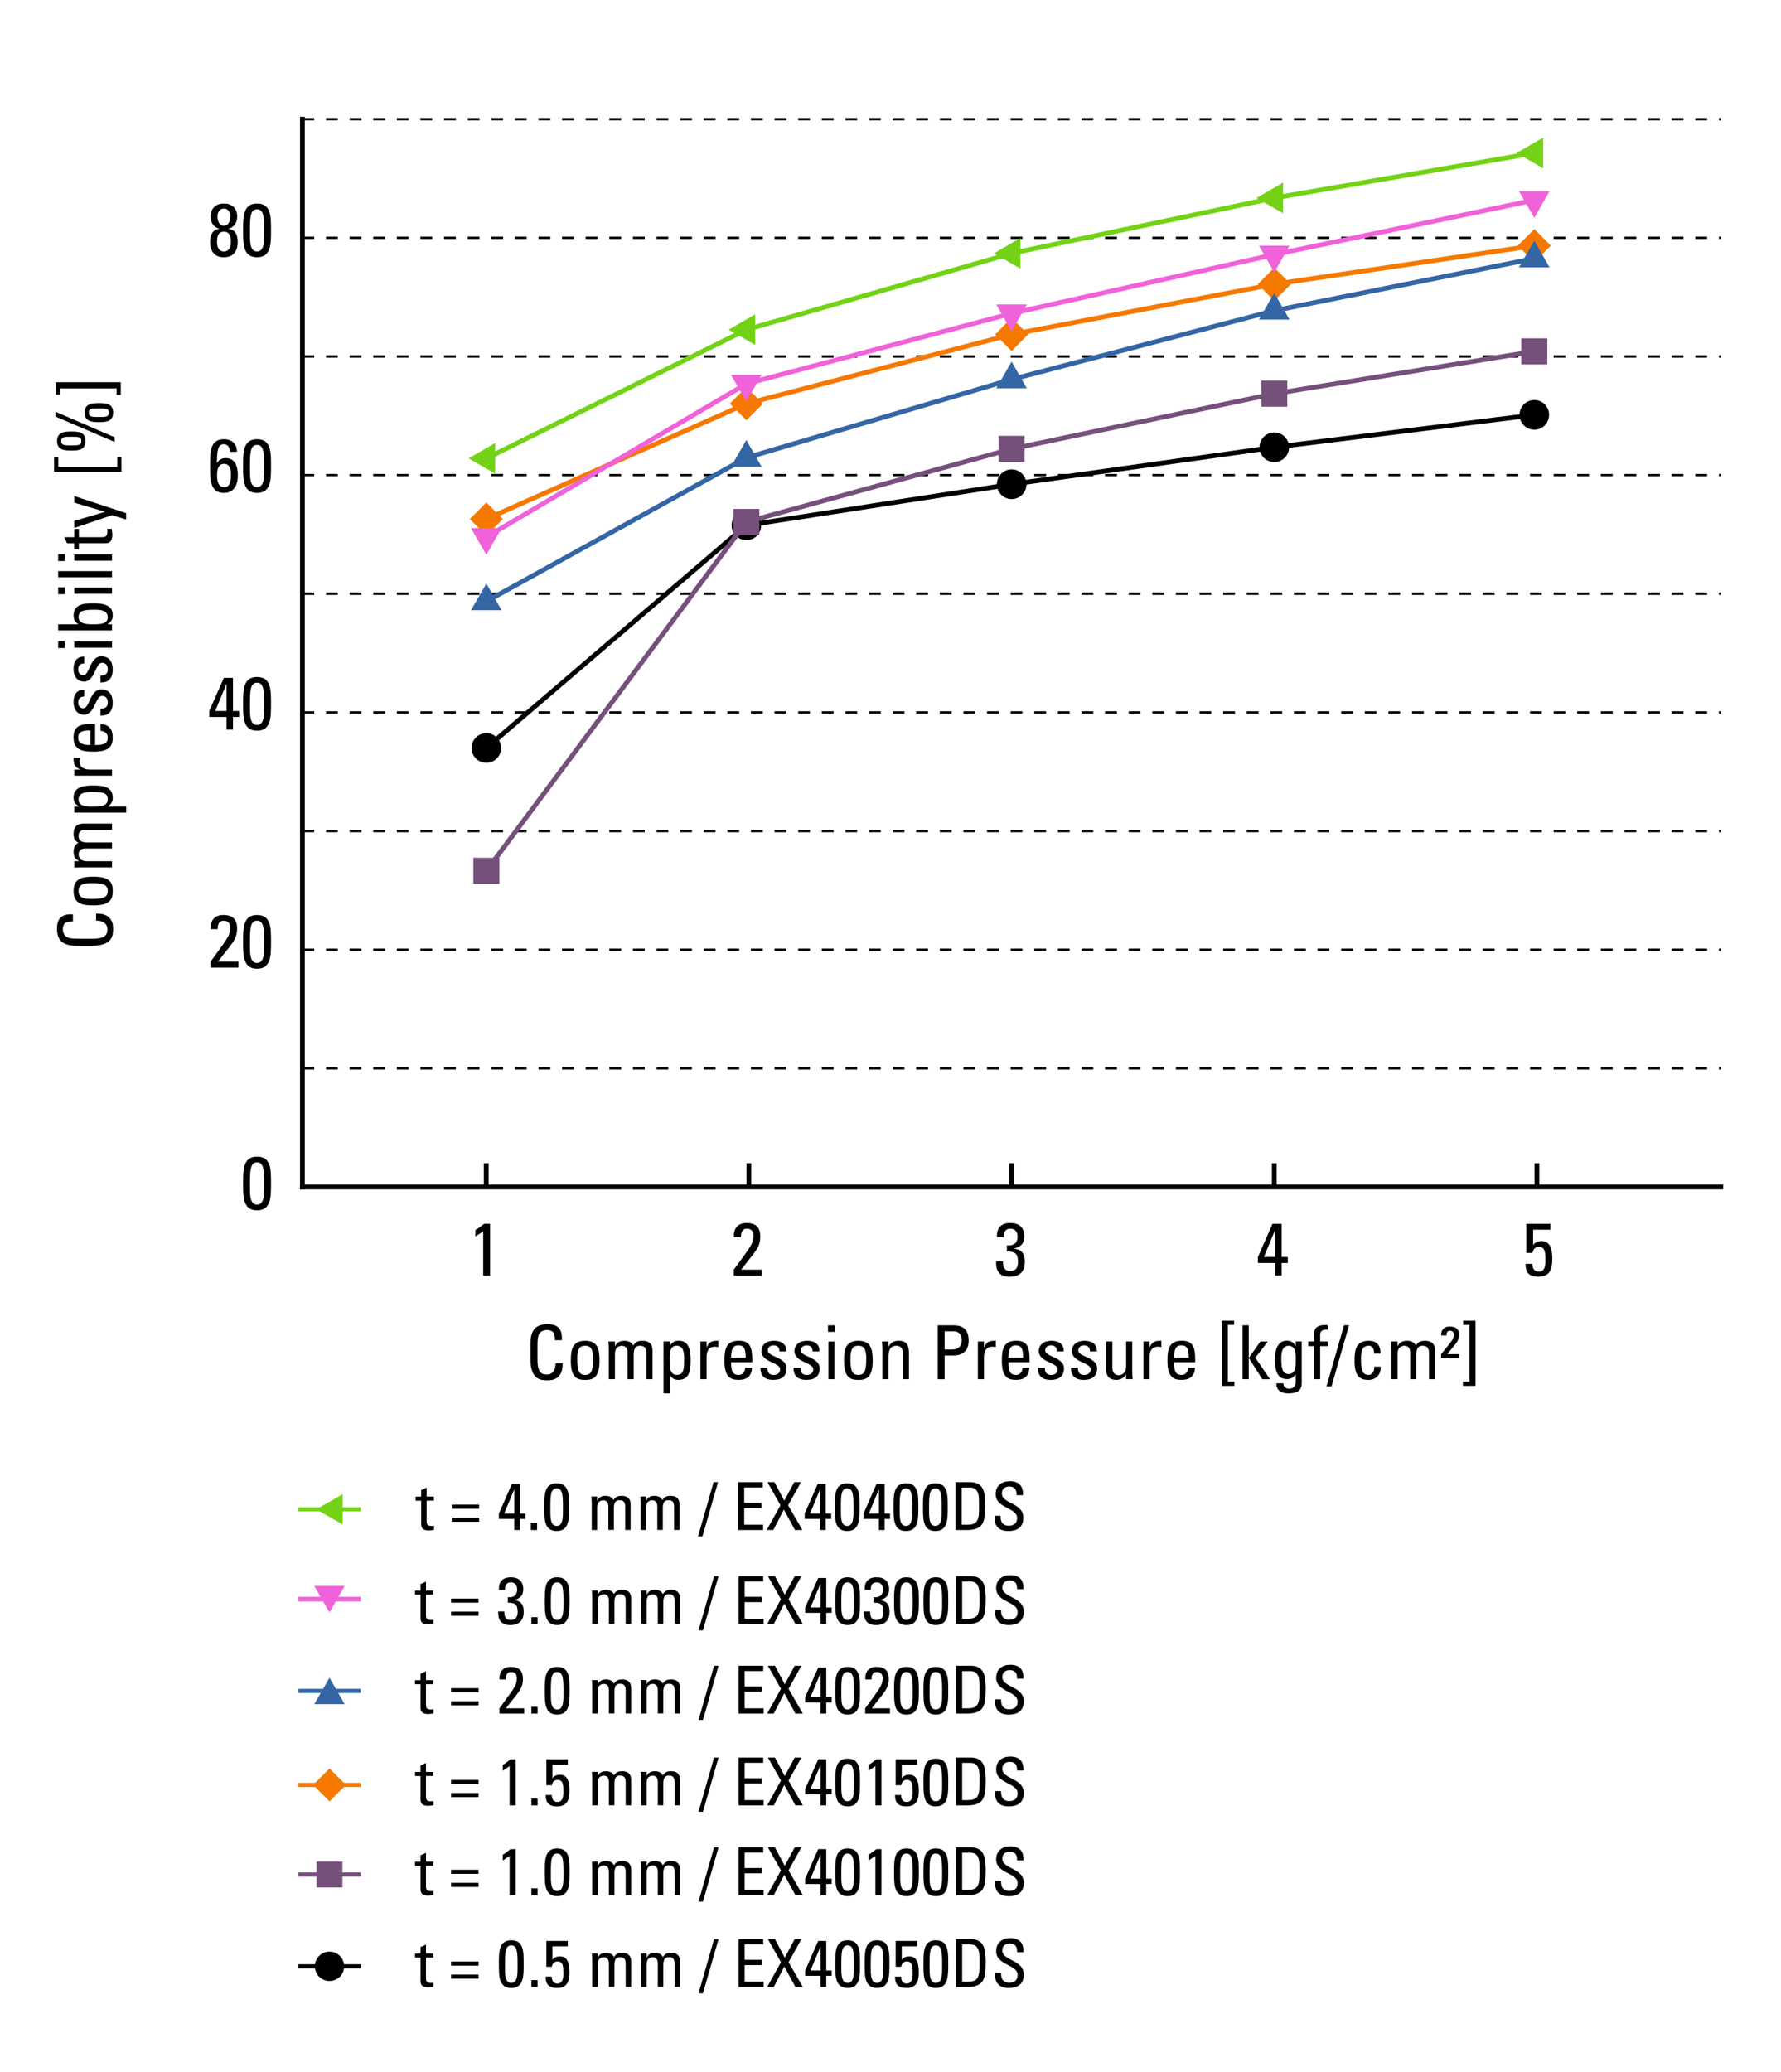 <?xml version="1.0" encoding="UTF-8"?><svg xmlns="http://www.w3.org/2000/svg" viewBox="0 0 430 500"><defs><style>.cls-1,.cls-2,.cls-3,.cls-4,.cls-5,.cls-6,.cls-7,.cls-8,.cls-9,.cls-10,.cls-11,.cls-12,.cls-13,.cls-14,.cls-15{fill:none;}.cls-1,.cls-4,.cls-5,.cls-9,.cls-10,.cls-13,.cls-14,.cls-15{stroke-width:1.15px;}.cls-1,.cls-4,.cls-5,.cls-10,.cls-11,.cls-13,.cls-15{stroke-linejoin:bevel;}.cls-1,.cls-8{stroke:#75507b;}.cls-2,.cls-3,.cls-5,.cls-9,.cls-14{stroke:#000;}.cls-2,.cls-3,.cls-6,.cls-7,.cls-8,.cls-9,.cls-12,.cls-14{stroke-miterlimit:10;}.cls-3{stroke-dasharray:0 0 2.85 2.85;stroke-width:.57px;}.cls-4,.cls-12{stroke:#73d216;}.cls-16,.cls-17,.cls-18,.cls-19,.cls-20,.cls-21,.cls-22{stroke-width:0px;}.cls-16,.cls-18,.cls-19,.cls-20,.cls-21{fill-rule:evenodd;}.cls-6,.cls-15{stroke:#3465a4;}.cls-18{fill:#f57900;}.cls-7,.cls-10{stroke:#f57900;}.cls-19{fill:#73d216;}.cls-20{fill:#ef62d9;}.cls-9{stroke-linecap:square;}.cls-11{stroke-width:1.13px;}.cls-11,.cls-13{stroke:#ef62d9;}.cls-21{fill:#3465a4;}.cls-22{fill:#75507b;}</style></defs><g id="Graph"><path class="cls-17" d="m50.84,233.5v-1.44c3.65-5.11,4.74-6.05,4.74-8.21,0-.99-.49-1.66-1.55-1.66-1.24,0-1.48,1.03-1.46,2.03h-1.69c-.14-2.07.9-3.42,3.03-3.42,2.25,0,3.33,1.03,3.33,3.28,0,2.79-1.4,3.73-4.63,7.98h4.95v1.44h-6.72Z"/><path class="cls-17" d="m65.43,227.3c0,3.26.02,6.46-3.37,6.46s-3.37-3.21-3.37-6.46-.05-6.5,3.37-6.5,3.37,3.13,3.37,6.5Zm-5.08.32c0,2.11-.13,4.75,1.71,4.75s1.71-2.65,1.71-4.75c0-3.37-.02-5.44-1.71-5.44s-1.71,2.07-1.71,5.44Z"/><path class="cls-17" d="m65.43,285.62c0,3.26.02,6.46-3.37,6.46s-3.37-3.21-3.37-6.46-.05-6.5,3.37-6.5,3.37,3.13,3.37,6.5Zm-5.08.32c0,2.11-.13,4.75,1.71,4.75s1.71-2.65,1.71-4.75c0-3.37-.02-5.44-1.71-5.44s-1.71,2.07-1.71,5.44Z"/><path class="cls-17" d="m50.72,112.49c0-3.37-.05-6.5,3.37-6.5,1.87,0,3.17,1.15,3.1,3.04h-1.66c0-.86-.47-1.84-1.46-1.84-1.35,0-1.69,1.19-1.69,4.52h.04c.41-.72,1.17-1.17,2.03-1.17,1.6,0,2.97.94,2.97,4.2,0,2.23-.9,4.21-3.33,4.21-3.38,0-3.37-3.21-3.37-6.46Zm3.46,5.08c1.35,0,1.58-1.48,1.58-3.12,0-1.13-.25-2.52-1.69-2.52s-1.66,1.58-1.66,2.7c0,1.24.16,2.94,1.76,2.94Z"/><path class="cls-17" d="m65.43,112.49c0,3.26.02,6.46-3.37,6.46s-3.37-3.21-3.37-6.46-.05-6.5,3.37-6.5,3.37,3.13,3.37,6.5Zm-5.08.32c0,2.11-.13,4.75,1.71,4.75s1.71-2.65,1.71-4.75c0-3.37-.02-5.44-1.71-5.44s-1.71,2.07-1.71,5.44Z"/><path class="cls-17" d="m50.52,173.02v-1.44l3.53-8.01h2.2v8.01h1.48v1.44h-1.48v3.04h-1.55v-3.04h-4.18Zm4.18-1.44v-6.5h-.04l-2.7,6.5h2.74Z"/><path class="cls-17" d="m65.43,169.87c0,3.26.02,6.46-3.37,6.46s-3.37-3.21-3.37-6.46-.05-6.5,3.37-6.5,3.37,3.13,3.37,6.5Zm-5.08.32c0,2.11-.13,4.75,1.71,4.75s1.71-2.65,1.71-4.75c0-3.37-.02-5.44-1.71-5.44s-1.71,2.07-1.71,5.44Z"/><path class="cls-17" d="m55.09,55.21c1.84.18,2.3,1.62,2.3,3.24,0,2.25-1.15,3.64-3.33,3.64s-3.33-1.39-3.33-3.64c0-1.62.47-3.06,2.3-3.24v-.02c-1.48-.29-2.18-1.51-2.18-2.94,0-1.96,1.24-3.13,3.21-3.13s3.21,1.17,3.21,3.13c0,1.42-.7,2.65-2.18,2.94v.02Zm.65,3.26c0-1.12-.13-2.56-1.67-2.56s-1.67,1.44-1.67,2.56.43,2.23,1.67,2.23,1.67-1.15,1.67-2.23Zm-.13-6.27c0-.94-.49-1.87-1.55-1.87s-1.55.94-1.55,1.87.31,2.27,1.55,2.27,1.55-1.35,1.55-2.27Z"/><path class="cls-17" d="m65.43,55.62c0,3.26.02,6.46-3.37,6.46s-3.37-3.21-3.37-6.46-.05-6.5,3.37-6.5,3.37,3.13,3.37,6.5Zm-5.08.32c0,2.11-.13,4.75,1.71,4.75s1.71-2.65,1.71-4.75c0-3.37-.02-5.44-1.71-5.44s-1.71,2.07-1.71,5.44Z"/><path class="cls-17" d="m118.32,307.82h-1.66v-10.68l-1.87,1.26v-1.58c.41-.18,1.6-1.08,2.11-1.5h1.42v12.5Z"/><path class="cls-17" d="m243.11,300.54c1.49.13,2.56-.47,2.56-2.07,0-1.13-.5-1.96-1.73-1.96-1.37,0-1.58,1.03-1.57,2.04h-1.66c-.13-2.12.9-3.42,3.22-3.42,2.12,0,3.38,1.06,3.38,3.24,0,2.36-1.75,2.72-2.47,2.9v.04c1.96.27,2.59,1.31,2.59,3.19,0,2.43-1.31,3.6-3.71,3.6-3.49,0-3.22-3.01-3.22-3.71h1.66c.02,1.24.22,2.32,1.71,2.32s1.91-.92,1.91-2.25c0-2.02-.76-2.45-2.68-2.45v-1.46Z"/><path class="cls-17" d="m177.17,307.82v-1.44c3.66-5.11,4.74-6.05,4.74-8.21,0-.99-.49-1.66-1.55-1.66-1.24,0-1.48,1.03-1.46,2.04h-1.69c-.14-2.07.9-3.42,3.02-3.42,2.25,0,3.33,1.03,3.33,3.28,0,2.79-1.4,3.73-4.63,7.98h4.95v1.44h-6.72Z"/><path class="cls-17" d="m303.71,304.77v-1.44l3.53-8.01h2.2v8.01h1.48v1.44h-1.48v3.04h-1.55v-3.04h-4.18Zm4.18-1.44v-6.5h-.04l-2.7,6.5h2.74Z"/><path class="cls-17" d="m374.33,295.32v1.44h-4.18v3.64l.04.04c.27-.54,1.13-.94,1.98-.94,1.78,0,2.61,1.33,2.61,4.21,0,2-.25,4.38-3.38,4.38-2.59,0-3.08-1.42-3.08-3.1h1.66c0,.97.38,1.89,1.48,1.89,1.57,0,1.67-1.53,1.67-2.75,0-1.82-.05-3.24-1.6-3.24-.9,0-1.39.63-1.53,1.46h-1.49v-7.02h5.83Z"/><line class="cls-2" x1="72.05" y1="474.5" x2="87.05" y2="474.5"/><path class="cls-16" d="m76.01,474.5c0-1.97,1.57-3.54,3.54-3.54s3.54,1.57,3.54,3.54-1.57,3.54-3.54,3.54-3.54-1.57-3.54-3.54h0Z"/><line class="cls-8" x1="72.05" y1="452.35" x2="87.05" y2="452.35"/><rect class="cls-22" x="76.43" y="449.23" width="6.24" height="6.24"/><line class="cls-7" x1="72.04" y1="430.73" x2="87.04" y2="430.73"/><polygon class="cls-18" points="79.55 426.76 83.52 430.73 79.55 434.7 75.58 430.73 79.55 426.76 79.55 426.76"/><line class="cls-6" x1="72.05" y1="408.05" x2="87.05" y2="408.05"/><polygon class="cls-21" points="79.55 404.86 83.21 411.24 75.87 411.24 79.55 404.86 79.55 404.86"/><line class="cls-11" x1="87.04" y1="385.9" x2="72.04" y2="385.9"/><polygon class="cls-20" points="79.54 389.09 75.88 382.71 83.22 382.71 79.54 389.09 79.54 389.09"/><path class="cls-17" d="m101.54,471.41v-1.55l1.31-.59v2.14h1.76v.99h-1.76v4.94c0,.51,0,1.17,1.2,1.17.1,0,.3-.03.59-.06v1.01c-.43.03-.86.13-1.29.13-1.25,0-1.81-.51-1.81-1.44v-5.74h-1.33v-.99h1.33Z"/><path class="cls-17" d="m115.53,474.34h-6.62v-.99h6.62v.99Zm0,3.15h-6.62v-.99h6.62v.99Z"/><path class="cls-17" d="m126.43,473.99c0,2.89.02,5.74-2.99,5.74s-2.99-2.85-2.99-5.74-.05-5.77,2.99-5.77,2.99,2.78,2.99,5.77Zm-4.51.29c0,1.87-.11,4.22,1.52,4.22s1.52-2.35,1.52-4.22c0-2.99-.02-4.83-1.52-4.83s-1.52,1.84-1.52,4.83Z"/><path class="cls-17" d="m129.79,479.49h-1.5v-1.66h1.5v1.66Z"/><path class="cls-17" d="m137.09,468.39v1.28h-3.71v3.23l.03.03c.24-.48,1.01-.83,1.76-.83,1.58,0,2.32,1.18,2.32,3.74,0,1.78-.22,3.89-3.01,3.89-2.3,0-2.73-1.26-2.73-2.75h1.47c0,.86.34,1.68,1.31,1.68,1.39,0,1.49-1.36,1.49-2.45,0-1.62-.05-2.88-1.42-2.88-.8,0-1.23.56-1.36,1.29h-1.33v-6.24h5.18Z"/><path class="cls-17" d="m147.01,479.49v-5.6c0-.82-.22-1.57-1.28-1.57-.4,0-.94.24-1.13.54-.24.4-.3.88-.3,1.18v5.44h-1.31v-6.4c0-.56-.03-1.12-.08-1.68h1.39v1.01h.03c.38-.86,1.07-1.17,2.02-1.17.74,0,1.58.3,1.89,1.04.45-.86,1.18-1.04,1.92-1.04.85,0,2.21.19,2.21,2.09v6.14h-1.31v-5.6c0-.82-.22-1.57-1.28-1.57-.5,0-.64.02-.99.3-.38.32-.45,1.12-.45,1.42v5.44h-1.31Z"/><path class="cls-17" d="m158.82,479.49v-5.6c0-.82-.22-1.57-1.28-1.57-.4,0-.94.24-1.13.54-.24.4-.3.88-.3,1.18v5.44h-1.31v-6.4c0-.56-.03-1.12-.08-1.68h1.39v1.01h.03c.38-.86,1.07-1.17,2.02-1.17.74,0,1.58.3,1.89,1.04.45-.86,1.18-1.04,1.92-1.04.85,0,2.21.19,2.21,2.09v6.14h-1.31v-5.6c0-.82-.22-1.57-1.28-1.57-.5,0-.64.02-.99.3-.38.32-.45,1.12-.45,1.42v5.44h-1.31Z"/><path class="cls-17" d="m169.72,481.02h-1.07l3.76-13.08h1.07l-3.76,13.08Z"/><path class="cls-17" d="m178.32,479.49v-11.55h5.95v1.28h-4.48v3.71h4.16v1.28h-4.16v4h4.57v1.28h-6.04Z"/><path class="cls-17" d="m193.83,479.49h-1.78l-2.69-4.94-2.54,4.94h-1.6l3.33-5.98-3.15-5.57h1.7l2.37,4.48,2.4-4.48h1.62l-3.1,5.57,3.45,5.98Z"/><path class="cls-17" d="m194.41,476.78v-1.28l3.13-7.12h1.95v7.12h1.31v1.28h-1.31v2.7h-1.38v-2.7h-3.71Zm3.71-1.28v-5.77h-.03l-2.4,5.77h2.43Z"/><path class="cls-17" d="m207.64,473.99c0,2.89.02,5.74-2.99,5.74s-2.99-2.85-2.99-5.74-.05-5.77,2.99-5.77,2.99,2.78,2.99,5.77Zm-4.51.29c0,1.87-.11,4.22,1.52,4.22s1.52-2.35,1.52-4.22c0-2.99-.02-4.83-1.52-4.83s-1.52,1.84-1.52,4.83Z"/><path class="cls-17" d="m214.74,473.99c0,2.89.02,5.74-2.99,5.74s-2.99-2.85-2.99-5.74-.05-5.77,2.99-5.77,2.99,2.78,2.99,5.77Zm-4.51.29c0,1.87-.11,4.22,1.52,4.22s1.52-2.35,1.52-4.22c0-2.99-.02-4.83-1.52-4.83s-1.52,1.84-1.52,4.83Z"/><path class="cls-17" d="m221.43,468.39v1.28h-3.71v3.23l.03.03c.24-.48,1.01-.83,1.76-.83,1.58,0,2.32,1.18,2.32,3.74,0,1.78-.22,3.89-3.01,3.89-2.3,0-2.73-1.26-2.73-2.75h1.47c0,.86.34,1.68,1.31,1.68,1.39,0,1.49-1.36,1.49-2.45,0-1.62-.05-2.88-1.42-2.88-.8,0-1.23.56-1.36,1.29h-1.33v-6.24h5.18Z"/><path class="cls-17" d="m228.94,473.99c0,2.89.02,5.74-2.99,5.74s-2.99-2.85-2.99-5.74-.05-5.77,2.99-5.77,2.99,2.78,2.99,5.77Zm-4.51.29c0,1.87-.11,4.22,1.52,4.22s1.52-2.35,1.52-4.22c0-2.99-.02-4.83-1.52-4.83s-1.52,1.84-1.52,4.83Z"/><path class="cls-17" d="m230.82,467.94h3.55c1.47,0,2.53.53,3.1,1.76.46.98.51,3.28.51,3.65,0,2.46-.22,3.89-.7,4.65-.62.99-1.79,1.49-3.81,1.49h-2.65v-11.55Zm1.47,10.27h1.39c2.05,0,2.8-.77,2.8-3.45v-2.33c0-2.33-.72-3.2-2.25-3.2h-1.93v8.99Z"/><path class="cls-17" d="m241.7,476.05v.34c0,1.57.99,2.06,1.93,2.06,1.17,0,2.06-.5,2.06-1.87,0-2.56-5.18-2.27-5.18-5.74,0-2.05,1.46-3.13,3.39-3.13,2.11,0,3.29,1.02,3.2,3.37h-1.54c.02-1.26-.38-2.09-1.78-2.09-.88,0-1.78.45-1.78,1.69,0,2.54,5.18,2.17,5.18,5.84,0,2.43-1.68,3.21-3.58,3.21-3.41.03-3.41-2.58-3.37-3.68h1.46Z"/><path class="cls-17" d="m101.54,449.26v-1.55l1.31-.59v2.14h1.76v.99h-1.76v4.94c0,.51,0,1.17,1.2,1.17.1,0,.3-.03.59-.06v1.01c-.43.03-.86.13-1.29.13-1.25,0-1.81-.51-1.81-1.44v-5.74h-1.33v-.99h1.33Z"/><path class="cls-17" d="m115.53,452.19h-6.62v-.99h6.62v.99Zm0,3.15h-6.62v-.99h6.62v.99Z"/><path class="cls-17" d="m124.51,457.34h-1.47v-9.48l-1.66,1.12v-1.41c.37-.16,1.42-.96,1.87-1.33h1.26v11.1Z"/><path class="cls-17" d="m129.79,457.34h-1.5v-1.66h1.5v1.66Z"/><path class="cls-17" d="m137.51,451.83c0,2.89.02,5.74-2.99,5.74s-2.99-2.85-2.99-5.74-.05-5.77,2.99-5.77,2.99,2.78,2.99,5.77Zm-4.51.29c0,1.87-.11,4.22,1.52,4.22s1.52-2.35,1.52-4.22c0-2.99-.02-4.83-1.52-4.83s-1.52,1.84-1.52,4.83Z"/><path class="cls-17" d="m147.01,457.34v-5.6c0-.82-.22-1.57-1.28-1.57-.4,0-.94.24-1.13.54-.24.4-.3.88-.3,1.18v5.44h-1.31v-6.4c0-.56-.03-1.12-.08-1.68h1.39v1.01h.03c.38-.86,1.07-1.17,2.02-1.17.74,0,1.58.3,1.89,1.04.45-.86,1.18-1.04,1.92-1.04.85,0,2.21.19,2.21,2.09v6.14h-1.31v-5.6c0-.82-.22-1.57-1.28-1.57-.5,0-.64.02-.99.3-.38.32-.45,1.12-.45,1.42v5.44h-1.31Z"/><path class="cls-17" d="m158.82,457.34v-5.6c0-.82-.22-1.57-1.28-1.57-.4,0-.94.24-1.13.54-.24.4-.3.88-.3,1.18v5.44h-1.31v-6.4c0-.56-.03-1.12-.08-1.68h1.39v1.01h.03c.38-.86,1.07-1.17,2.02-1.17.74,0,1.58.3,1.89,1.04.45-.86,1.18-1.04,1.92-1.04.85,0,2.21.19,2.21,2.09v6.14h-1.31v-5.6c0-.82-.22-1.57-1.28-1.57-.5,0-.64.02-.99.3-.38.32-.45,1.12-.45,1.42v5.44h-1.31Z"/><path class="cls-17" d="m169.72,458.87h-1.07l3.76-13.08h1.07l-3.76,13.08Z"/><path class="cls-17" d="m178.32,457.34v-11.55h5.95v1.28h-4.48v3.71h4.16v1.28h-4.16v4h4.57v1.28h-6.04Z"/><path class="cls-17" d="m193.83,457.34h-1.78l-2.69-4.94-2.54,4.94h-1.6l3.33-5.98-3.15-5.57h1.7l2.37,4.48,2.4-4.48h1.62l-3.1,5.57,3.45,5.98Z"/><path class="cls-17" d="m194.41,454.63v-1.28l3.13-7.12h1.95v7.12h1.31v1.28h-1.31v2.7h-1.38v-2.7h-3.71Zm3.71-1.28v-5.77h-.03l-2.4,5.77h2.43Z"/><path class="cls-17" d="m207.64,451.83c0,2.89.02,5.74-2.99,5.74s-2.99-2.85-2.99-5.74-.05-5.77,2.99-5.77,2.99,2.78,2.99,5.77Zm-4.51.29c0,1.87-.11,4.22,1.52,4.22s1.52-2.35,1.52-4.22c0-2.99-.02-4.83-1.52-4.83s-1.52,1.84-1.52,4.83Z"/><path class="cls-17" d="m212.82,457.34h-1.47v-9.48l-1.66,1.12v-1.41c.37-.16,1.42-.96,1.87-1.33h1.26v11.1Z"/><path class="cls-17" d="m221.84,451.83c0,2.89.02,5.74-2.99,5.74s-2.99-2.85-2.99-5.74-.05-5.77,2.99-5.77,2.99,2.78,2.99,5.77Zm-4.51.29c0,1.87-.11,4.22,1.52,4.22s1.52-2.35,1.52-4.22c0-2.99-.02-4.83-1.52-4.83s-1.52,1.84-1.52,4.83Z"/><path class="cls-17" d="m228.94,451.83c0,2.89.02,5.74-2.99,5.74s-2.99-2.85-2.99-5.74-.05-5.77,2.99-5.77,2.99,2.78,2.99,5.77Zm-4.51.29c0,1.87-.11,4.22,1.52,4.22s1.52-2.35,1.52-4.22c0-2.99-.02-4.83-1.52-4.83s-1.52,1.84-1.52,4.83Z"/><path class="cls-17" d="m230.82,445.79h3.55c1.47,0,2.53.53,3.1,1.76.46.98.51,3.28.51,3.65,0,2.46-.22,3.89-.7,4.65-.62.99-1.79,1.49-3.81,1.49h-2.65v-11.55Zm1.47,10.27h1.39c2.05,0,2.8-.77,2.8-3.45v-2.33c0-2.33-.72-3.2-2.25-3.2h-1.93v8.99Z"/><path class="cls-17" d="m241.7,453.9v.34c0,1.57.99,2.06,1.93,2.06,1.17,0,2.06-.5,2.06-1.87,0-2.56-5.18-2.27-5.18-5.74,0-2.05,1.46-3.13,3.39-3.13,2.11,0,3.29,1.02,3.2,3.37h-1.54c.02-1.26-.38-2.09-1.78-2.09-.88,0-1.78.45-1.78,1.69,0,2.54,5.18,2.17,5.18,5.84,0,2.43-1.68,3.21-3.58,3.21-3.41.03-3.41-2.58-3.37-3.68h1.46Z"/><path class="cls-17" d="m101.54,427.59v-1.55l1.31-.59v2.14h1.76v.99h-1.76v4.94c0,.51,0,1.17,1.2,1.17.1,0,.3-.03.59-.06v1.01c-.43.03-.86.13-1.29.13-1.25,0-1.81-.51-1.81-1.44v-5.74h-1.33v-.99h1.33Z"/><path class="cls-17" d="m115.53,430.52h-6.62v-.99h6.62v.99Zm0,3.15h-6.62v-.99h6.62v.99Z"/><path class="cls-17" d="m124.51,435.67h-1.47v-9.48l-1.66,1.12v-1.41c.37-.16,1.42-.96,1.87-1.33h1.26v11.1Z"/><path class="cls-17" d="m129.79,435.67h-1.5v-1.66h1.5v1.66Z"/><path class="cls-17" d="m137.09,424.57v1.28h-3.71v3.23l.03.03c.24-.48,1.01-.83,1.76-.83,1.58,0,2.32,1.18,2.32,3.74,0,1.78-.22,3.89-3.01,3.89-2.3,0-2.73-1.26-2.73-2.75h1.47c0,.86.34,1.68,1.31,1.68,1.39,0,1.49-1.36,1.49-2.45,0-1.62-.05-2.88-1.42-2.88-.8,0-1.23.56-1.36,1.29h-1.33v-6.24h5.18Z"/><path class="cls-17" d="m147.01,435.67v-5.6c0-.82-.22-1.57-1.28-1.57-.4,0-.94.24-1.13.54-.24.4-.3.88-.3,1.18v5.44h-1.31v-6.4c0-.56-.03-1.12-.08-1.68h1.39v1.01h.03c.38-.86,1.07-1.17,2.02-1.17.74,0,1.58.3,1.89,1.04.45-.86,1.18-1.04,1.92-1.04.85,0,2.21.19,2.21,2.09v6.14h-1.31v-5.6c0-.82-.22-1.57-1.28-1.57-.5,0-.64.02-.99.3-.38.32-.45,1.12-.45,1.42v5.44h-1.31Z"/><path class="cls-17" d="m158.82,435.67v-5.6c0-.82-.22-1.57-1.28-1.57-.4,0-.94.24-1.13.54-.24.4-.3.88-.3,1.18v5.44h-1.31v-6.4c0-.56-.03-1.12-.08-1.68h1.39v1.01h.03c.38-.86,1.07-1.17,2.02-1.17.74,0,1.58.3,1.89,1.04.45-.86,1.18-1.04,1.92-1.04.85,0,2.21.19,2.21,2.09v6.14h-1.31v-5.6c0-.82-.22-1.57-1.28-1.57-.5,0-.64.02-.99.3-.38.32-.45,1.12-.45,1.42v5.44h-1.31Z"/><path class="cls-17" d="m169.72,437.2h-1.07l3.76-13.08h1.07l-3.76,13.08Z"/><path class="cls-17" d="m178.32,435.67v-11.55h5.95v1.28h-4.48v3.71h4.16v1.28h-4.16v4h4.57v1.28h-6.04Z"/><path class="cls-17" d="m193.83,435.67h-1.78l-2.69-4.94-2.54,4.94h-1.6l3.33-5.98-3.15-5.57h1.7l2.37,4.48,2.4-4.48h1.62l-3.1,5.57,3.45,5.98Z"/><path class="cls-17" d="m194.41,432.97v-1.28l3.13-7.12h1.95v7.12h1.31v1.28h-1.31v2.7h-1.38v-2.7h-3.71Zm3.71-1.28v-5.77h-.03l-2.4,5.77h2.43Z"/><path class="cls-17" d="m207.64,430.17c0,2.89.02,5.74-2.99,5.74s-2.99-2.85-2.99-5.74-.05-5.77,2.99-5.77,2.99,2.78,2.99,5.77Zm-4.51.29c0,1.87-.11,4.22,1.52,4.22s1.52-2.35,1.52-4.22c0-2.99-.02-4.83-1.52-4.83s-1.52,1.84-1.52,4.83Z"/><path class="cls-17" d="m212.82,435.67h-1.47v-9.48l-1.66,1.12v-1.41c.37-.16,1.42-.96,1.87-1.33h1.26v11.1Z"/><path class="cls-17" d="m221.43,424.57v1.28h-3.71v3.23l.03.03c.24-.48,1.01-.83,1.76-.83,1.58,0,2.32,1.18,2.32,3.74,0,1.78-.22,3.89-3.01,3.89-2.3,0-2.73-1.26-2.73-2.75h1.47c0,.86.34,1.68,1.31,1.68,1.39,0,1.49-1.36,1.49-2.45,0-1.62-.05-2.88-1.42-2.88-.8,0-1.23.56-1.36,1.29h-1.33v-6.24h5.18Z"/><path class="cls-17" d="m228.94,430.17c0,2.89.02,5.74-2.99,5.74s-2.99-2.85-2.99-5.74-.05-5.77,2.99-5.77,2.99,2.78,2.99,5.77Zm-4.51.29c0,1.87-.11,4.22,1.52,4.22s1.52-2.35,1.52-4.22c0-2.99-.02-4.83-1.52-4.83s-1.52,1.84-1.52,4.83Z"/><path class="cls-17" d="m230.82,424.12h3.55c1.47,0,2.53.53,3.1,1.76.46.98.51,3.28.51,3.65,0,2.46-.22,3.89-.7,4.65-.62.99-1.79,1.49-3.81,1.49h-2.65v-11.55Zm1.47,10.27h1.39c2.05,0,2.8-.77,2.8-3.45v-2.33c0-2.33-.72-3.2-2.25-3.2h-1.93v8.99Z"/><path class="cls-17" d="m241.7,432.23v.34c0,1.57.99,2.06,1.93,2.06,1.17,0,2.06-.5,2.06-1.87,0-2.56-5.18-2.27-5.18-5.74,0-2.05,1.46-3.13,3.39-3.13,2.11,0,3.29,1.02,3.2,3.37h-1.54c.02-1.26-.38-2.09-1.78-2.09-.88,0-1.78.45-1.78,1.69,0,2.54,5.18,2.17,5.18,5.84,0,2.43-1.68,3.21-3.58,3.21-3.41.03-3.41-2.58-3.37-3.68h1.46Z"/><path class="cls-17" d="m101.54,405.44v-1.55l1.31-.59v2.14h1.76v.99h-1.76v4.94c0,.51,0,1.17,1.2,1.17.1,0,.3-.03.59-.06v1.01c-.43.03-.86.13-1.29.13-1.25,0-1.81-.51-1.81-1.44v-5.74h-1.33v-.99h1.33Z"/><path class="cls-17" d="m115.53,408.37h-6.62v-.99h6.62v.99Zm0,3.15h-6.62v-.99h6.62v.99Z"/><path class="cls-17" d="m120.58,413.52v-1.28c3.25-4.54,4.21-5.37,4.21-7.29,0-.88-.43-1.47-1.38-1.47-1.1,0-1.31.91-1.3,1.81h-1.5c-.13-1.84.8-3.04,2.69-3.04,2,0,2.96.91,2.96,2.91,0,2.48-1.25,3.31-4.11,7.08h4.4v1.28h-5.96Z"/><path class="cls-17" d="m129.79,413.52h-1.5v-1.66h1.5v1.66Z"/><path class="cls-17" d="m137.51,408.02c0,2.89.02,5.74-2.99,5.74s-2.99-2.85-2.99-5.74-.05-5.77,2.99-5.77,2.99,2.78,2.99,5.77Zm-4.51.29c0,1.87-.11,4.22,1.52,4.22s1.52-2.35,1.52-4.22c0-2.99-.02-4.83-1.52-4.83s-1.52,1.84-1.52,4.83Z"/><path class="cls-17" d="m147.01,413.52v-5.6c0-.82-.22-1.57-1.28-1.57-.4,0-.94.24-1.13.54-.24.4-.3.88-.3,1.18v5.44h-1.31v-6.4c0-.56-.03-1.12-.08-1.68h1.39v1.01h.03c.38-.86,1.07-1.17,2.02-1.17.74,0,1.58.3,1.89,1.04.45-.86,1.18-1.04,1.92-1.04.85,0,2.21.19,2.21,2.09v6.14h-1.31v-5.6c0-.82-.22-1.57-1.28-1.57-.5,0-.64.02-.99.3-.38.32-.45,1.12-.45,1.42v5.44h-1.31Z"/><path class="cls-17" d="m158.82,413.52v-5.6c0-.82-.22-1.57-1.28-1.57-.4,0-.94.24-1.13.54-.24.4-.3.88-.3,1.18v5.44h-1.31v-6.4c0-.56-.03-1.12-.08-1.68h1.39v1.01h.03c.38-.86,1.07-1.17,2.02-1.17.74,0,1.58.3,1.89,1.04.45-.86,1.18-1.04,1.92-1.04.85,0,2.21.19,2.21,2.09v6.14h-1.31v-5.6c0-.82-.22-1.57-1.28-1.57-.5,0-.64.02-.99.3-.38.32-.45,1.12-.45,1.42v5.44h-1.31Z"/><path class="cls-17" d="m169.72,415.05h-1.07l3.76-13.08h1.07l-3.76,13.08Z"/><path class="cls-17" d="m178.32,413.52v-11.55h5.95v1.28h-4.48v3.71h4.16v1.28h-4.16v4h4.57v1.28h-6.04Z"/><path class="cls-17" d="m193.83,413.52h-1.78l-2.69-4.94-2.54,4.94h-1.6l3.33-5.98-3.15-5.57h1.7l2.37,4.48,2.4-4.48h1.62l-3.1,5.57,3.45,5.98Z"/><path class="cls-17" d="m194.41,410.82v-1.28l3.13-7.12h1.95v7.12h1.31v1.28h-1.31v2.7h-1.38v-2.7h-3.71Zm3.71-1.28v-5.77h-.03l-2.4,5.77h2.43Z"/><path class="cls-17" d="m207.64,408.02c0,2.89.02,5.74-2.99,5.74s-2.99-2.85-2.99-5.74-.05-5.77,2.99-5.77,2.99,2.78,2.99,5.77Zm-4.51.29c0,1.87-.11,4.22,1.52,4.22s1.52-2.35,1.52-4.22c0-2.99-.02-4.83-1.52-4.83s-1.52,1.84-1.52,4.83Z"/><path class="cls-17" d="m208.89,413.52v-1.28c3.25-4.54,4.21-5.37,4.21-7.29,0-.88-.43-1.47-1.38-1.47-1.1,0-1.31.91-1.29,1.81h-1.5c-.13-1.84.8-3.04,2.69-3.04,2,0,2.96.91,2.96,2.91,0,2.48-1.25,3.31-4.11,7.08h4.4v1.28h-5.96Z"/><path class="cls-17" d="m221.84,408.02c0,2.89.02,5.74-2.99,5.74s-2.99-2.85-2.99-5.74-.05-5.77,2.99-5.77,2.99,2.78,2.99,5.77Zm-4.51.29c0,1.87-.11,4.22,1.52,4.22s1.52-2.35,1.52-4.22c0-2.99-.02-4.83-1.52-4.83s-1.52,1.84-1.52,4.83Z"/><path class="cls-17" d="m228.94,408.02c0,2.89.02,5.74-2.99,5.74s-2.99-2.85-2.99-5.74-.05-5.77,2.99-5.77,2.99,2.78,2.99,5.77Zm-4.51.29c0,1.87-.11,4.22,1.52,4.22s1.52-2.35,1.52-4.22c0-2.99-.02-4.83-1.52-4.83s-1.52,1.84-1.52,4.83Z"/><path class="cls-17" d="m230.82,401.97h3.55c1.47,0,2.53.53,3.1,1.76.46.98.51,3.28.51,3.65,0,2.46-.22,3.89-.7,4.65-.62.99-1.79,1.49-3.81,1.49h-2.65v-11.55Zm1.47,10.27h1.39c2.05,0,2.8-.77,2.8-3.45v-2.33c0-2.33-.72-3.2-2.25-3.2h-1.93v8.99Z"/><path class="cls-17" d="m241.7,410.08v.34c0,1.57.99,2.06,1.93,2.06,1.17,0,2.06-.5,2.06-1.87,0-2.56-5.18-2.27-5.18-5.74,0-2.05,1.46-3.13,3.39-3.13,2.11,0,3.29,1.02,3.2,3.37h-1.54c.02-1.26-.38-2.09-1.78-2.09-.88,0-1.78.45-1.78,1.69,0,2.54,5.18,2.17,5.18,5.84,0,2.43-1.68,3.21-3.58,3.21-3.41.03-3.41-2.58-3.37-3.68h1.46Z"/><path class="cls-17" d="m101.54,383.82v-1.55l1.31-.59v2.14h1.76v.99h-1.76v4.94c0,.51,0,1.17,1.2,1.17.1,0,.3-.03.59-.06v1.01c-.43.03-.86.13-1.29.13-1.25,0-1.81-.51-1.81-1.44v-5.74h-1.33v-.99h1.33Z"/><path class="cls-17" d="m115.53,386.75h-6.62v-.99h6.62v.99Zm0,3.15h-6.62v-.99h6.62v.99Z"/><path class="cls-17" d="m122.59,385.44c1.33.11,2.27-.42,2.27-1.84,0-1.01-.45-1.74-1.54-1.74-1.22,0-1.41.91-1.39,1.81h-1.47c-.11-1.89.8-3.04,2.86-3.04,1.89,0,3.01.94,3.01,2.88,0,2.09-1.55,2.42-2.19,2.58v.03c1.74.24,2.3,1.17,2.3,2.83,0,2.16-1.17,3.2-3.29,3.2-3.1,0-2.86-2.67-2.86-3.29h1.47c.02,1.1.19,2.06,1.52,2.06s1.7-.82,1.7-2c0-1.79-.67-2.17-2.38-2.17v-1.3Z"/><path class="cls-17" d="m129.79,391.9h-1.5v-1.66h1.5v1.66Z"/><path class="cls-17" d="m137.51,386.4c0,2.89.02,5.74-2.99,5.74s-2.99-2.85-2.99-5.74-.05-5.77,2.99-5.77,2.99,2.78,2.99,5.77Zm-4.51.29c0,1.87-.11,4.22,1.52,4.22s1.52-2.35,1.52-4.22c0-2.99-.02-4.83-1.52-4.83s-1.52,1.84-1.52,4.83Z"/><path class="cls-17" d="m147.01,391.9v-5.6c0-.82-.22-1.57-1.28-1.57-.4,0-.94.24-1.13.54-.24.4-.3.88-.3,1.18v5.44h-1.31v-6.4c0-.56-.03-1.12-.08-1.68h1.39v1.01h.03c.38-.86,1.07-1.17,2.02-1.17.74,0,1.58.3,1.89,1.04.45-.86,1.18-1.04,1.92-1.04.85,0,2.21.19,2.21,2.09v6.14h-1.31v-5.6c0-.82-.22-1.57-1.28-1.57-.5,0-.64.02-.99.3-.38.32-.45,1.12-.45,1.42v5.44h-1.31Z"/><path class="cls-17" d="m158.82,391.9v-5.6c0-.82-.22-1.57-1.28-1.57-.4,0-.94.24-1.13.54-.24.4-.3.88-.3,1.18v5.44h-1.31v-6.4c0-.56-.03-1.12-.08-1.68h1.39v1.01h.03c.38-.86,1.07-1.17,2.02-1.17.74,0,1.58.3,1.89,1.04.45-.86,1.18-1.04,1.92-1.04.85,0,2.21.19,2.21,2.09v6.14h-1.31v-5.6c0-.82-.22-1.57-1.28-1.57-.5,0-.64.02-.99.3-.38.32-.45,1.12-.45,1.42v5.44h-1.31Z"/><path class="cls-17" d="m169.72,393.43h-1.07l3.76-13.08h1.07l-3.76,13.08Z"/><path class="cls-17" d="m178.32,391.9v-11.55h5.95v1.28h-4.48v3.71h4.16v1.28h-4.16v4h4.57v1.28h-6.04Z"/><path class="cls-17" d="m193.83,391.9h-1.78l-2.69-4.94-2.54,4.94h-1.6l3.33-5.98-3.15-5.57h1.7l2.37,4.48,2.4-4.48h1.62l-3.1,5.57,3.45,5.98Z"/><path class="cls-17" d="m194.41,389.2v-1.28l3.13-7.12h1.95v7.12h1.31v1.28h-1.31v2.7h-1.38v-2.7h-3.71Zm3.71-1.28v-5.77h-.03l-2.4,5.77h2.43Z"/><path class="cls-17" d="m207.64,386.4c0,2.89.02,5.74-2.99,5.74s-2.99-2.85-2.99-5.74-.05-5.77,2.99-5.77,2.99,2.78,2.99,5.77Zm-4.51.29c0,1.87-.11,4.22,1.52,4.22s1.52-2.35,1.52-4.22c0-2.99-.02-4.83-1.52-4.83s-1.52,1.84-1.52,4.83Z"/><path class="cls-17" d="m210.91,385.44c1.33.11,2.27-.42,2.27-1.84,0-1.01-.45-1.74-1.54-1.74-1.22,0-1.41.91-1.39,1.81h-1.47c-.11-1.89.8-3.04,2.86-3.04,1.89,0,3.01.94,3.01,2.88,0,2.09-1.55,2.42-2.19,2.58v.03c1.74.24,2.3,1.17,2.3,2.83,0,2.16-1.17,3.2-3.29,3.2-3.1,0-2.86-2.67-2.86-3.29h1.47c.02,1.1.19,2.06,1.52,2.06s1.69-.82,1.69-2c0-1.79-.67-2.17-2.38-2.17v-1.3Z"/><path class="cls-17" d="m221.84,386.4c0,2.89.02,5.74-2.99,5.74s-2.99-2.85-2.99-5.74-.05-5.77,2.99-5.77,2.99,2.78,2.99,5.77Zm-4.51.29c0,1.87-.11,4.22,1.52,4.22s1.52-2.35,1.52-4.22c0-2.99-.02-4.83-1.52-4.83s-1.52,1.84-1.52,4.83Z"/><path class="cls-17" d="m228.94,386.4c0,2.89.02,5.74-2.99,5.74s-2.99-2.85-2.99-5.74-.05-5.77,2.99-5.77,2.99,2.78,2.99,5.77Zm-4.51.29c0,1.87-.11,4.22,1.52,4.22s1.52-2.35,1.52-4.22c0-2.99-.02-4.83-1.52-4.83s-1.52,1.84-1.52,4.83Z"/><path class="cls-17" d="m230.82,380.35h3.55c1.47,0,2.53.53,3.1,1.76.46.98.51,3.28.51,3.65,0,2.46-.22,3.89-.7,4.65-.62.99-1.79,1.49-3.81,1.49h-2.65v-11.55Zm1.47,10.27h1.39c2.05,0,2.8-.77,2.8-3.45v-2.33c0-2.33-.72-3.2-2.25-3.2h-1.93v8.99Z"/><path class="cls-17" d="m241.7,388.46v.34c0,1.57.99,2.06,1.93,2.06,1.17,0,2.06-.5,2.06-1.87,0-2.56-5.18-2.27-5.18-5.74,0-2.05,1.46-3.13,3.39-3.13,2.11,0,3.29,1.02,3.2,3.37h-1.54c.02-1.26-.38-2.09-1.78-2.09-.88,0-1.78.45-1.78,1.69,0,2.54,5.18,2.17,5.18,5.84,0,2.43-1.68,3.21-3.58,3.21-3.41.03-3.41-2.58-3.37-3.68h1.46Z"/><path class="cls-17" d="m101.69,361.14v-1.55l1.31-.59v2.14h1.76v.99h-1.76v4.94c0,.51,0,1.17,1.2,1.17.1,0,.3-.03.59-.06v1.01c-.43.03-.86.13-1.29.13-1.25,0-1.81-.51-1.81-1.44v-5.74h-1.33v-.99h1.33Z"/><path class="cls-17" d="m115.68,364.07h-6.62v-.99h6.62v.99Zm0,3.15h-6.62v-.99h6.62v.99Z"/><path class="cls-17" d="m120.45,366.52v-1.28l3.13-7.12h1.95v7.12h1.31v1.28h-1.31v2.7h-1.38v-2.7h-3.71Zm3.71-1.28v-5.77h-.03l-2.4,5.77h2.43Z"/><path class="cls-17" d="m129.67,369.22h-1.5v-1.66h1.5v1.66Z"/><path class="cls-17" d="m137.39,363.72c0,2.89.02,5.74-2.99,5.74s-2.99-2.85-2.99-5.74-.05-5.77,2.99-5.77,2.99,2.78,2.99,5.77Zm-4.51.29c0,1.87-.11,4.22,1.52,4.22s1.52-2.35,1.52-4.22c0-2.99-.02-4.83-1.52-4.83s-1.52,1.84-1.52,4.83Z"/><path class="cls-17" d="m146.89,369.22v-5.6c0-.82-.22-1.57-1.28-1.57-.4,0-.94.24-1.13.54-.24.4-.3.88-.3,1.18v5.44h-1.31v-6.4c0-.56-.03-1.12-.08-1.68h1.39v1.01h.03c.38-.86,1.07-1.17,2.02-1.17.74,0,1.58.3,1.89,1.04.45-.86,1.18-1.04,1.92-1.04.85,0,2.21.19,2.21,2.09v6.14h-1.31v-5.6c0-.82-.22-1.57-1.28-1.57-.5,0-.64.02-.99.3-.38.32-.45,1.12-.45,1.42v5.44h-1.31Z"/><path class="cls-17" d="m158.7,369.22v-5.6c0-.82-.22-1.57-1.28-1.57-.4,0-.94.24-1.13.54-.24.4-.3.88-.3,1.18v5.44h-1.31v-6.4c0-.56-.03-1.12-.08-1.68h1.39v1.01h.03c.38-.86,1.07-1.17,2.02-1.17.74,0,1.58.3,1.89,1.04.45-.86,1.18-1.04,1.92-1.04.85,0,2.21.19,2.21,2.09v6.14h-1.31v-5.6c0-.82-.22-1.57-1.28-1.57-.5,0-.64.02-.99.3-.38.32-.45,1.12-.45,1.42v5.44h-1.31Z"/><path class="cls-17" d="m169.6,370.75h-1.07l3.76-13.08h1.07l-3.76,13.08Z"/><path class="cls-17" d="m178.21,369.22v-11.55h5.95v1.28h-4.48v3.71h4.16v1.28h-4.16v4h4.57v1.28h-6.04Z"/><path class="cls-17" d="m193.72,369.22h-1.78l-2.69-4.94-2.54,4.94h-1.6l3.33-5.98-3.15-5.57h1.7l2.37,4.48,2.4-4.48h1.62l-3.1,5.57,3.45,5.98Z"/><path class="cls-17" d="m194.29,366.52v-1.28l3.13-7.12h1.95v7.12h1.31v1.28h-1.31v2.7h-1.38v-2.7h-3.71Zm3.71-1.28v-5.77h-.03l-2.4,5.77h2.43Z"/><path class="cls-17" d="m207.53,363.72c0,2.89.02,5.74-2.99,5.74s-2.99-2.85-2.99-5.74-.05-5.77,2.99-5.77,2.99,2.78,2.99,5.77Zm-4.51.29c0,1.87-.11,4.22,1.52,4.22s1.52-2.35,1.52-4.22c0-2.99-.02-4.83-1.52-4.83s-1.52,1.84-1.52,4.83Z"/><path class="cls-17" d="m208.49,366.52v-1.28l3.13-7.12h1.95v7.12h1.31v1.28h-1.31v2.7h-1.38v-2.7h-3.71Zm3.71-1.28v-5.77h-.03l-2.4,5.77h2.43Z"/><path class="cls-17" d="m221.72,363.72c0,2.89.02,5.74-2.99,5.74s-2.99-2.85-2.99-5.74-.05-5.77,2.99-5.77,2.99,2.78,2.99,5.77Zm-4.51.29c0,1.87-.11,4.22,1.52,4.22s1.52-2.35,1.52-4.22c0-2.99-.02-4.83-1.52-4.83s-1.52,1.84-1.52,4.83Z"/><path class="cls-17" d="m228.82,363.72c0,2.89.02,5.74-2.99,5.74s-2.99-2.85-2.99-5.74-.05-5.77,2.99-5.77,2.99,2.78,2.99,5.77Zm-4.51.29c0,1.87-.11,4.22,1.52,4.22s1.52-2.35,1.52-4.22c0-2.99-.02-4.83-1.52-4.83s-1.52,1.84-1.52,4.83Z"/><path class="cls-17" d="m230.71,357.67h3.55c1.47,0,2.53.53,3.1,1.76.46.98.51,3.28.51,3.65,0,2.46-.22,3.89-.7,4.65-.62.99-1.79,1.49-3.81,1.49h-2.65v-11.55Zm1.47,10.27h1.39c2.05,0,2.8-.77,2.8-3.45v-2.33c0-2.33-.72-3.2-2.25-3.2h-1.93v8.99Z"/><path class="cls-17" d="m241.58,365.78v.34c0,1.57.99,2.06,1.93,2.06,1.17,0,2.06-.5,2.06-1.87,0-2.56-5.18-2.27-5.18-5.74,0-2.05,1.46-3.13,3.39-3.13,2.11,0,3.29,1.02,3.2,3.37h-1.54c.02-1.26-.38-2.09-1.78-2.09-.88,0-1.77.45-1.77,1.69,0,2.54,5.18,2.17,5.18,5.84,0,2.43-1.68,3.21-3.58,3.21-3.41.03-3.41-2.58-3.37-3.68h1.46Z"/><line class="cls-12" x1="72.05" y1="364.22" x2="87.05" y2="364.22"/><polygon class="cls-19" points="76.36 364.23 82.74 367.89 82.74 360.55 76.36 364.23 76.36 364.23"/><line class="cls-9" x1="73.01" y1="286.44" x2="415.47" y2="286.44"/><line class="cls-14" x1="117.39" y1="286.44" x2="117.39" y2="280.71"/><line class="cls-14" x1="180.8" y1="286.44" x2="180.8" y2="280.71"/><line class="cls-14" x1="244.24" y1="286.44" x2="244.24" y2="280.71"/><line class="cls-14" x1="307.66" y1="286.44" x2="307.66" y2="280.71"/><line class="cls-14" x1="371.07" y1="286.44" x2="371.07" y2="280.71"/><line class="cls-9" x1="73.01" y1="286.44" x2="73.01" y2="28.76"/><line class="cls-3" x1="73.01" y1="257.81" x2="415.47" y2="257.81"/><line class="cls-3" x1="73.01" y1="229.18" x2="415.47" y2="229.18"/><line class="cls-3" x1="73.01" y1="200.55" x2="415.47" y2="200.55"/><line class="cls-3" x1="73.01" y1="171.92" x2="415.47" y2="171.92"/><line class="cls-3" x1="73.01" y1="143.28" x2="415.47" y2="143.28"/><line class="cls-3" x1="73.01" y1="114.65" x2="415.47" y2="114.65"/><line class="cls-3" x1="73.01" y1="86.02" x2="415.47" y2="86.02"/><line class="cls-3" x1="73.01" y1="57.39" x2="415.47" y2="57.39"/><line class="cls-3" x1="73.01" y1="28.76" x2="415.47" y2="28.76"/><polyline class="cls-5" points="117.42 180.5 180.2 126.77 244.24 116.86 307.66 107.93 370.44 100.11"/><path class="cls-16" d="m113.85,180.5c0-1.99,1.59-3.58,3.57-3.58s3.57,1.59,3.57,3.58-1.59,3.58-3.57,3.58-3.57-1.59-3.57-3.58h0Z"/><path class="cls-16" d="m176.64,126.77c0-1.99,1.59-3.58,3.57-3.58s3.57,1.59,3.57,3.58-1.59,3.58-3.57,3.58-3.57-1.59-3.57-3.58h0Z"/><path class="cls-16" d="m240.68,116.86c0-1.99,1.59-3.58,3.57-3.58s3.57,1.59,3.57,3.58-1.59,3.58-3.57,3.58-3.57-1.59-3.57-3.58h0Z"/><path class="cls-16" d="m304.09,107.93c0-1.99,1.59-3.58,3.57-3.58s3.57,1.59,3.57,3.58-1.59,3.58-3.57,3.58-3.57-1.59-3.57-3.58h0Z"/><path class="cls-16" d="m366.87,100.11c0-1.99,1.59-3.58,3.57-3.58s3.57,1.59,3.57,3.58-1.59,3.58-3.57,3.58-3.57-1.59-3.57-3.58h0Z"/><polyline class="cls-1" points="117.42 210.14 180.2 125.96 244.24 108.33 307.66 95.01 370.44 84.79"/><rect class="cls-22" x="114.28" y="206.99" width="6.28" height="6.3"/><rect class="cls-22" x="177.06" y="122.81" width="6.28" height="6.3"/><rect class="cls-22" x="241.1" y="105.18" width="6.28" height="6.3"/><rect class="cls-22" x="304.52" y="91.86" width="6.28" height="6.3"/><rect class="cls-22" x="367.3" y="81.64" width="6.28" height="6.3"/><polyline class="cls-10" points="117.42 125.25 180.2 97.42 244.24 80.7 307.66 68.59 370.44 59.28"/><polygon class="cls-18" points="117.42 121.24 121.41 125.25 117.42 129.26 113.42 125.25 117.42 121.24 117.42 121.24"/><polygon class="cls-18" points="180.2 93.41 184.2 97.42 180.2 101.43 176.21 97.42 180.2 93.41 180.2 93.41"/><polygon class="cls-18" points="244.24 76.69 248.24 80.7 244.24 84.71 240.25 80.7 244.24 76.69 244.24 76.69"/><polygon class="cls-18" points="307.66 64.58 311.65 68.59 307.66 72.6 303.66 68.59 307.66 64.58 307.66 64.58"/><polygon class="cls-18" points="370.44 55.28 374.44 59.28 370.44 63.29 366.44 59.28 370.44 55.28 370.44 55.28"/><polyline class="cls-15" points="117.42 145.12 180.2 110.47 244.24 91.55 307.66 74.97 370.44 62.38"/><polygon class="cls-21" points="117.42 140.82 121.1 147.26 113.71 147.26 117.42 140.82 117.42 140.82"/><polygon class="cls-21" points="180.2 106.18 183.88 112.62 176.49 112.62 180.2 106.18 180.2 106.18"/><polygon class="cls-21" points="244.24 87.26 247.92 93.7 240.53 93.7 244.24 87.26 244.24 87.26"/><polygon class="cls-21" points="307.66 70.68 311.34 77.12 303.95 77.12 307.66 70.68 307.66 70.68"/><polygon class="cls-21" points="370.44 58.08 374.12 64.52 366.73 64.52 370.44 58.08 370.44 58.08"/><polyline class="cls-13" points="117.42 129.6 180.2 92.61 244.24 75.63 307.66 61.43 370.44 48.29"/><polygon class="cls-20" points="117.42 133.89 121.1 127.45 113.71 127.45 117.42 133.89 117.42 133.89"/><polygon class="cls-20" points="180.2 96.9 183.88 90.46 176.49 90.46 180.2 96.9 180.2 96.9"/><polygon class="cls-20" points="244.24 79.93 247.92 73.48 240.53 73.48 244.24 79.93 244.24 79.93"/><polygon class="cls-20" points="307.66 65.73 311.34 59.28 303.95 59.28 307.66 65.73 307.66 65.73"/><polygon class="cls-20" points="370.44 52.58 374.12 46.14 366.73 46.14 370.44 52.58 370.44 52.58"/><polyline class="cls-4" points="117.42 110.62 180.2 79.55 244.24 61.14 307.66 47.77 370.44 36.92"/><polygon class="cls-19" points="113.14 110.62 119.56 114.31 119.56 106.9 113.14 110.62 113.14 110.62"/><polygon class="cls-19" points="175.92 79.55 182.34 83.25 182.34 75.83 175.92 79.55 175.92 79.55"/><polygon class="cls-19" points="239.96 61.14 246.38 64.84 246.38 57.42 239.96 61.14 239.96 61.14"/><polygon class="cls-19" points="303.37 47.77 309.8 51.47 309.8 44.05 303.37 47.77 303.37 47.77"/><polygon class="cls-19" points="366.16 36.92 372.58 40.62 372.58 33.2 366.16 36.92 366.16 36.92"/></g><g id="text"><path class="cls-17" d="m17.62,222.35c-.74-.02-1.48.04-1.89.38-.41.34-.56,1.12-.56,1.46,0,1.37.83,1.91,1.01,1.96.14.05.47.38,2.7.38h3.47c3.19,0,3.57-1.04,3.57-2.32,0-.5-.18-2.03-2.72-2.05v-1.71c4.1-.07,4.1,2.83,4.1,3.67,0,1.62-.11,4.11-5.15,4.11h-3.67c-3.67,0-4.72-1.62-4.72-4.18s1.33-3.57,3.85-3.4v1.71Z"/><path class="cls-17" d="m22.63,218.48c-2.67,0-4.86-.31-4.86-3.46s2.2-3.46,4.86-3.46c4.01,0,4.59,1.53,4.59,3.46s-.58,3.46-4.59,3.46Zm-.63-5.37c-2.49,0-3.03.77-3.03,1.91s.54,1.91,3.03,1.91c2.95,0,4.01-.38,4.01-1.91s-1.06-1.91-4.01-1.91Z"/><path class="cls-17" d="m27.04,204.76h-6.3c-.92,0-1.76.25-1.76,1.44,0,.45.27,1.06.61,1.28.45.27.99.34,1.33.34h6.12v1.48h-7.2c-.63,0-1.26.04-1.89.09v-1.57h1.13v-.04c-.97-.43-1.31-1.21-1.31-2.27,0-.83.34-1.78,1.17-2.12-.97-.5-1.17-1.33-1.17-2.16,0-.95.22-2.48,2.36-2.48h6.91v1.48h-6.3c-.92,0-1.76.25-1.76,1.44,0,.56.02.72.34,1.12.36.43,1.26.5,1.6.5h6.12v1.48Z"/><path class="cls-17" d="m19.03,194.63v-.04c-.85-.5-1.26-1.13-1.26-2.09,0-1.46.58-2.94,4.57-2.94,2.27,0,4.88.07,4.88,3.01,0,.86-.38,1.49-1.1,2v.05h4.36v1.48h-12.53v-1.48h1.08Zm3.31-3.51c-1.37,0-3.37,0-3.37,1.85s2.52,1.66,3.91,1.66c1.21,0,3.13-.07,3.13-1.71s-1.24-1.8-3.67-1.8Z"/><path class="cls-17" d="m19.31,185.7v-.04c-1.39-.61-1.55-1.37-1.55-2.81h1.53c-.02.13-.04.27-.05.4-.02.13-.04.25-.04.4,0,1.64,1.24,2.05,2.47,2.05h5.37v1.48h-9.09v-1.48h1.37Z"/><path class="cls-17" d="m22.97,179.8c2.54,0,3.04-.68,3.04-1.84,0-1.01-.81-1.53-1.73-1.58v-1.62c2.02.02,2.93,1.26,2.93,3.17s-.58,3.46-4.59,3.46c-2.67,0-4.86-.31-4.86-3.46,0-2.59,1.42-3.24,4.43-3.24h.77v5.11Zm-1.12-3.55c-2.65,0-2.97.74-2.97,1.82,0,.94.45,1.71,2.97,1.73v-3.55Z"/><path class="cls-17" d="m27.22,169.55c0,1.96-.86,3.19-2.95,3.13v-1.67c.52,0,1.75-.02,1.75-1.51,0-.88-.45-1.57-1.39-1.57-1.62,0-1.66,4.54-4.38,4.54-.95,0-2.49-.58-2.49-3.13,0-1.62.78-3.01,2.58-2.88v1.64c-.95-.02-1.46.49-1.46,1.42,0,.79.43,1.4,1.22,1.4,1.6,0,1.57-4.54,4.34-4.54,2,0,2.77,1.37,2.77,3.17Z"/><path class="cls-17" d="m27.22,161.56c0,1.96-.86,3.19-2.95,3.13v-1.67c.52,0,1.75-.02,1.75-1.51,0-.88-.45-1.57-1.39-1.57-1.62,0-1.66,4.54-4.38,4.54-.95,0-2.49-.58-2.49-3.13,0-1.62.78-3.01,2.58-2.88v1.64c-.95-.02-1.46.49-1.46,1.42,0,.79.43,1.4,1.22,1.4,1.6,0,1.57-4.54,4.34-4.54,2,0,2.77,1.37,2.77,3.17Z"/><path class="cls-17" d="m14.04,156.38v-1.66h1.58v1.66h-1.58Zm13-1.57v1.48h-9.09v-1.48h9.09Z"/><path class="cls-17" d="m27.04,150.65v1.48h-13v-1.48h4.83v-.05c-.72-.5-1.1-1.13-1.1-2,0-2.93,2.61-3.01,4.88-3.01,4,0,4.57,1.48,4.57,2.94,0,.95-.41,1.58-1.26,2.09v.04h1.08Zm-1.03-1.66c0-1.85-1.98-1.85-3.35-1.85-2.43,0-3.69.22-3.69,1.8s1.94,1.71,3.15,1.71c1.39,0,3.89.16,3.89-1.66Z"/><path class="cls-17" d="m14.04,143.38v-1.66h1.58v1.66h-1.58Zm13-1.57v1.48h-9.09v-1.48h9.09Z"/><path class="cls-17" d="m27.04,137.82v1.48h-13v-1.48h13Z"/><path class="cls-17" d="m14.04,135.39v-1.66h1.58v1.66h-1.58Zm13-1.57v1.48h-9.09v-1.48h9.09Z"/><path class="cls-17" d="m17.94,131.11h-1.75l-.67-1.48h2.41v-1.98h1.12v1.98h5.56c.58,0,1.31,0,1.31-1.35,0-.11-.04-.34-.07-.67h1.13c.04.49.14.97.14,1.46,0,1.4-.58,2.03-1.62,2.03h-6.46v1.49h-1.12v-1.49Z"/><path class="cls-17" d="m25.34,123.53v-.04l-7.4-2.18v-1.6l12.53,4.12v1.53l-3.44-1.03-9.09,3.08v-1.71l7.4-2.18Z"/><path class="cls-17" d="m29.32,110.35v3.53H13.06v-3.53h1.01v2.3h14.24v-2.3h1.01Z"/><path class="cls-17" d="m27.69,105.53v1.13l-14.3-6.14v-1.17l14.3,6.18Zm-10.44-1.4c1.73,0,3.4.13,3.4,2.3s-1.67,2.3-3.4,2.3-3.47-.13-3.47-2.3,1.78-2.3,3.47-2.3Zm-.04,3.35c1.64,0,2.43,0,2.43-1.04s-.79-1.04-2.43-1.04-2.43,0-2.43,1.04.79,1.04,2.43,1.04Zm6.7-10.21c1.73,0,3.4.13,3.4,2.3s-1.67,2.3-3.4,2.3-3.47-.13-3.47-2.3,1.78-2.3,3.47-2.3Zm-.04,3.35c1.64,0,2.43,0,2.43-1.04s-.79-1.04-2.43-1.04-2.43,0-2.43,1.04.79,1.04,2.43,1.04Z"/><path class="cls-17" d="m29.16,95.29h-1.01v-1.57h-13.72v1.51h-1.01v-2.99h15.74v3.04Z"/><path class="cls-17" d="m133.95,323.4c.02-.74-.04-1.48-.38-1.89-.34-.41-1.12-.56-1.46-.56-1.37,0-1.91.83-1.96,1.01-.05.14-.38.47-.38,2.7v3.47c0,3.19,1.04,3.57,2.32,3.57.5,0,2.03-.18,2.05-2.72h1.71c.07,4.11-2.83,4.11-3.67,4.11-1.62,0-4.11-.11-4.11-5.15v-3.67c0-3.67,1.62-4.72,4.18-4.72s3.56,1.33,3.4,3.85h-1.71Z"/><path class="cls-17" d="m137.82,328.41c0-2.67.31-4.86,3.46-4.86s3.46,2.2,3.46,4.86c0,4.01-1.53,4.59-3.46,4.59s-3.46-.58-3.46-4.59Zm5.37-.63c0-2.49-.77-3.03-1.91-3.03s-1.91.54-1.91,3.03c0,2.95.38,4.01,1.91,4.01s1.91-1.06,1.91-4.01Z"/><path class="cls-17" d="m151.53,332.82v-6.3c0-.92-.25-1.76-1.44-1.76-.45,0-1.06.27-1.28.61-.27.45-.34.99-.34,1.33v6.12h-1.48v-7.2c0-.63-.04-1.26-.09-1.89h1.57v1.13h.04c.43-.97,1.21-1.31,2.27-1.31.83,0,1.78.34,2.12,1.17.5-.97,1.33-1.17,2.16-1.17.95,0,2.48.22,2.48,2.36v6.91h-1.48v-6.3c0-.92-.25-1.76-1.44-1.76-.56,0-.72.02-1.12.34-.43.36-.5,1.26-.5,1.6v6.12h-1.48Z"/><path class="cls-17" d="m161.67,324.8h.04c.5-.85,1.13-1.26,2.09-1.26,1.46,0,2.94.58,2.94,4.57,0,2.27-.07,4.88-3.01,4.88-.86,0-1.5-.38-2-1.1h-.05v4.36h-1.48v-12.53h1.48v1.08Zm3.51,3.31c0-1.37,0-3.37-1.85-3.37s-1.66,2.52-1.66,3.91c0,1.21.07,3.13,1.71,3.13s1.8-1.24,1.8-3.67Z"/><path class="cls-17" d="m170.59,325.09h.04c.61-1.39,1.37-1.55,2.81-1.55v1.53c-.13-.02-.27-.04-.4-.05-.13-.02-.25-.04-.4-.04-1.64,0-2.05,1.24-2.05,2.47v5.37h-1.48v-9.09h1.48v1.37Z"/><path class="cls-17" d="m176.5,328.75c0,2.54.68,3.04,1.84,3.04,1.01,0,1.53-.81,1.58-1.73h1.62c-.02,2.02-1.26,2.93-3.17,2.93s-3.46-.58-3.46-4.59c0-2.67.31-4.86,3.46-4.86,2.59,0,3.24,1.42,3.24,4.43v.77h-5.11Zm3.55-1.12c0-2.65-.74-2.97-1.82-2.97-.94,0-1.71.45-1.73,2.97h3.55Z"/><path class="cls-17" d="m186.74,333c-1.96,0-3.19-.86-3.13-2.95h1.67c0,.52.02,1.75,1.51,1.75.88,0,1.57-.45,1.57-1.39,0-1.62-4.54-1.66-4.54-4.38,0-.95.58-2.48,3.13-2.48,1.62,0,3.01.77,2.88,2.57h-1.64c.02-.95-.49-1.46-1.42-1.46-.79,0-1.4.43-1.4,1.22,0,1.6,4.54,1.57,4.54,4.34,0,2-1.37,2.77-3.17,2.77Z"/><path class="cls-17" d="m194.73,333c-1.96,0-3.19-.86-3.13-2.95h1.67c0,.52.02,1.75,1.51,1.75.88,0,1.57-.45,1.57-1.39,0-1.62-4.54-1.66-4.54-4.38,0-.95.58-2.48,3.13-2.48,1.62,0,3.01.77,2.88,2.57h-1.64c.02-.95-.49-1.46-1.42-1.46-.79,0-1.4.43-1.4,1.22,0,1.6,4.54,1.57,4.54,4.34,0,2-1.37,2.77-3.17,2.77Z"/><path class="cls-17" d="m199.91,319.82h1.66v1.58h-1.66v-1.58Zm1.57,13h-1.48v-9.09h1.48v9.09Z"/><path class="cls-17" d="m203.78,328.41c0-2.67.31-4.86,3.46-4.86s3.46,2.2,3.46,4.86c0,4.01-1.53,4.59-3.46,4.59s-3.46-.58-3.46-4.59Zm5.37-.63c0-2.49-.77-3.03-1.91-3.03s-1.91.54-1.91,3.03c0,2.95.38,4.01,1.91,4.01s1.91-1.06,1.91-4.01Z"/><path class="cls-17" d="m217.97,332.82v-6.3c0-.97-.34-1.76-1.6-1.76-1.62,0-1.85,1.44-1.85,2.68v5.38h-1.48v-7.2c0-.63-.04-1.26-.09-1.89h1.57v1.17h.07c.58-1.03,1.26-1.35,2.43-1.35,1.95,0,2.43,1.17,2.43,2.97v6.3h-1.48Z"/><path class="cls-17" d="m226.41,332.82v-13h3.85c1.75,0,3.62.65,3.62,3.71s-2.3,3.57-3.64,3.57h-2.18v5.73h-1.66Zm1.66-7.17h1.82c.68,0,2.3-.18,2.3-2.21s-1.48-2.18-1.84-2.18h-2.29v4.39Z"/><path class="cls-17" d="m237.57,325.09h.04c.61-1.39,1.37-1.55,2.81-1.55v1.53c-.13-.02-.27-.04-.4-.05-.13-.02-.25-.04-.4-.04-1.64,0-2.05,1.24-2.05,2.47v5.37h-1.48v-9.09h1.48v1.37Z"/><path class="cls-17" d="m243.47,328.75c0,2.54.68,3.04,1.84,3.04,1.01,0,1.53-.81,1.58-1.73h1.62c-.02,2.02-1.26,2.93-3.17,2.93s-3.46-.58-3.46-4.59c0-2.67.31-4.86,3.46-4.86,2.59,0,3.24,1.42,3.24,4.43v.77h-5.11Zm3.55-1.12c0-2.65-.74-2.97-1.82-2.97-.94,0-1.71.45-1.73,2.97h3.55Z"/><path class="cls-17" d="m253.72,333c-1.96,0-3.19-.86-3.13-2.95h1.67c0,.52.02,1.75,1.51,1.75.88,0,1.57-.45,1.57-1.39,0-1.62-4.54-1.66-4.54-4.38,0-.95.58-2.48,3.13-2.48,1.62,0,3.01.77,2.88,2.57h-1.64c.02-.95-.49-1.46-1.42-1.46-.79,0-1.4.43-1.4,1.22,0,1.6,4.54,1.57,4.54,4.34,0,2-1.37,2.77-3.17,2.77Z"/><path class="cls-17" d="m261.71,333c-1.96,0-3.19-.86-3.13-2.95h1.67c0,.52.02,1.75,1.51,1.75.88,0,1.57-.45,1.57-1.39,0-1.62-4.54-1.66-4.54-4.38,0-.95.58-2.48,3.13-2.48,1.62,0,3.01.77,2.88,2.57h-1.64c.02-.95-.49-1.46-1.42-1.46-.79,0-1.4.43-1.4,1.22,0,1.6,4.54,1.57,4.54,4.34,0,2-1.37,2.77-3.17,2.77Z"/><path class="cls-17" d="m271.88,323.72h1.48v7.2c0,.63.04,1.26.09,1.89h-1.57v-1.1h-.05c-.49.83-1.35,1.28-2.3,1.28-1.58,0-2.45-.79-2.45-2.34v-6.93h1.48v6.3c0,1.1.5,1.84,1.55,1.84.79,0,1.78-.59,1.78-2.11v-6.03Z"/><path class="cls-17" d="m277.55,325.09h.04c.61-1.39,1.37-1.55,2.81-1.55v1.53c-.13-.02-.27-.04-.4-.05-.13-.02-.25-.04-.4-.04-1.64,0-2.05,1.24-2.05,2.47v5.37h-1.48v-9.09h1.48v1.37Z"/><path class="cls-17" d="m283.45,328.75c0,2.54.68,3.04,1.84,3.04,1.01,0,1.53-.81,1.58-1.73h1.62c-.02,2.02-1.26,2.93-3.17,2.93s-3.46-.58-3.46-4.59c0-2.67.31-4.86,3.46-4.86,2.59,0,3.24,1.42,3.24,4.43v.77h-5.11Zm3.55-1.12c0-2.65-.74-2.97-1.82-2.97-.94,0-1.71.45-1.73,2.97h3.55Z"/><path class="cls-17" d="m294.97,334.44v-15.74h2.99v1.01h-1.51v13.72h1.57v1.01h-3.04Z"/><path class="cls-17" d="m301.49,332.82h-1.48v-13h1.48v7.83h.04l2.77-3.92h1.8l-3.02,3.91,3.56,5.19h-1.87l-3.24-5.1h-.04v5.1Z"/><path class="cls-17" d="m312.81,323.72h1.48v10.01c0,2.04-1.35,2.52-3.35,2.52-1.51,0-2.88-.76-2.75-2.43h1.66c.02.85.58,1.31,1.39,1.31,1.03,0,1.58-.63,1.58-1.57v-1.89h-.05c-.38.72-1.21,1.13-2,1.13-2.47,0-2.95-2.12-2.95-4.83,0-4.18,2.11-4.45,2.84-4.45.95,0,1.71.41,2.12,1.3h.04v-1.12Zm-1.73,1.04c-1.67,0-1.73,2.02-1.73,3.22,0,2.92.67,3.6,1.76,3.6,1.78,0,1.73-2.11,1.73-3.37,0-1.35.09-3.46-1.76-3.46Z"/><path class="cls-17" d="m317.27,323.72v-1.76c0-1.84,1.3-2.2,2.61-2.2.31,0,.49.02.7.05v1.06c-1.57-.11-1.84.56-1.84,1.3v1.55h1.84v1.12h-1.84v7.98h-1.48v-7.98h-1.4v-1.12h1.4Z"/><path class="cls-17" d="m321.48,334.54h-1.21l4.23-14.73h1.21l-4.23,14.73Z"/><path class="cls-17" d="m331.76,326.64c.04-1.49-.7-1.89-1.26-1.89-1.13,0-1.91.54-1.91,3.03,0,2.95.38,4.01,1.91,4.01.34,0,1.37-.36,1.31-2h1.55c.05,2.56-1.85,3.21-2.86,3.21-1.93,0-3.46-.58-3.46-4.59,0-2.67.31-4.86,3.46-4.86,1.82,0,2.88,1.06,2.79,3.1h-1.53Z"/><path class="cls-17" d="m340.48,332.82v-6.3c0-.92-.25-1.76-1.44-1.76-.45,0-1.06.27-1.28.61-.27.45-.34.99-.34,1.33v6.12h-1.48v-7.2c0-.63-.04-1.26-.09-1.89h1.57v1.13h.04c.43-.97,1.21-1.31,2.27-1.31.83,0,1.78.34,2.12,1.17.5-.97,1.33-1.17,2.16-1.17.95,0,2.48.22,2.48,2.36v6.91h-1.48v-6.3c0-.92-.25-1.76-1.44-1.76-.56,0-.72.02-1.12.34-.43.36-.5,1.26-.5,1.6v6.12h-1.48Z"/><path class="cls-17" d="m347.94,327.74v-.96c2.38-2.97,3.08-3.55,3.08-4.75,0-.5-.31-.9-1.01-.9-.63,0-.77.61-.76,1.13h-1.28c-.11-1.15.58-2.14,1.96-2.14,1.64,0,2.34.61,2.34,1.96,0,1.67-.92,2.23-2.86,4.7h2.9v.96h-4.38Z"/><path class="cls-17" d="m353.2,334.44v-1.01h1.57v-13.72h-1.51v-1.01h2.99v15.74h-3.04Z"/></g></svg>
